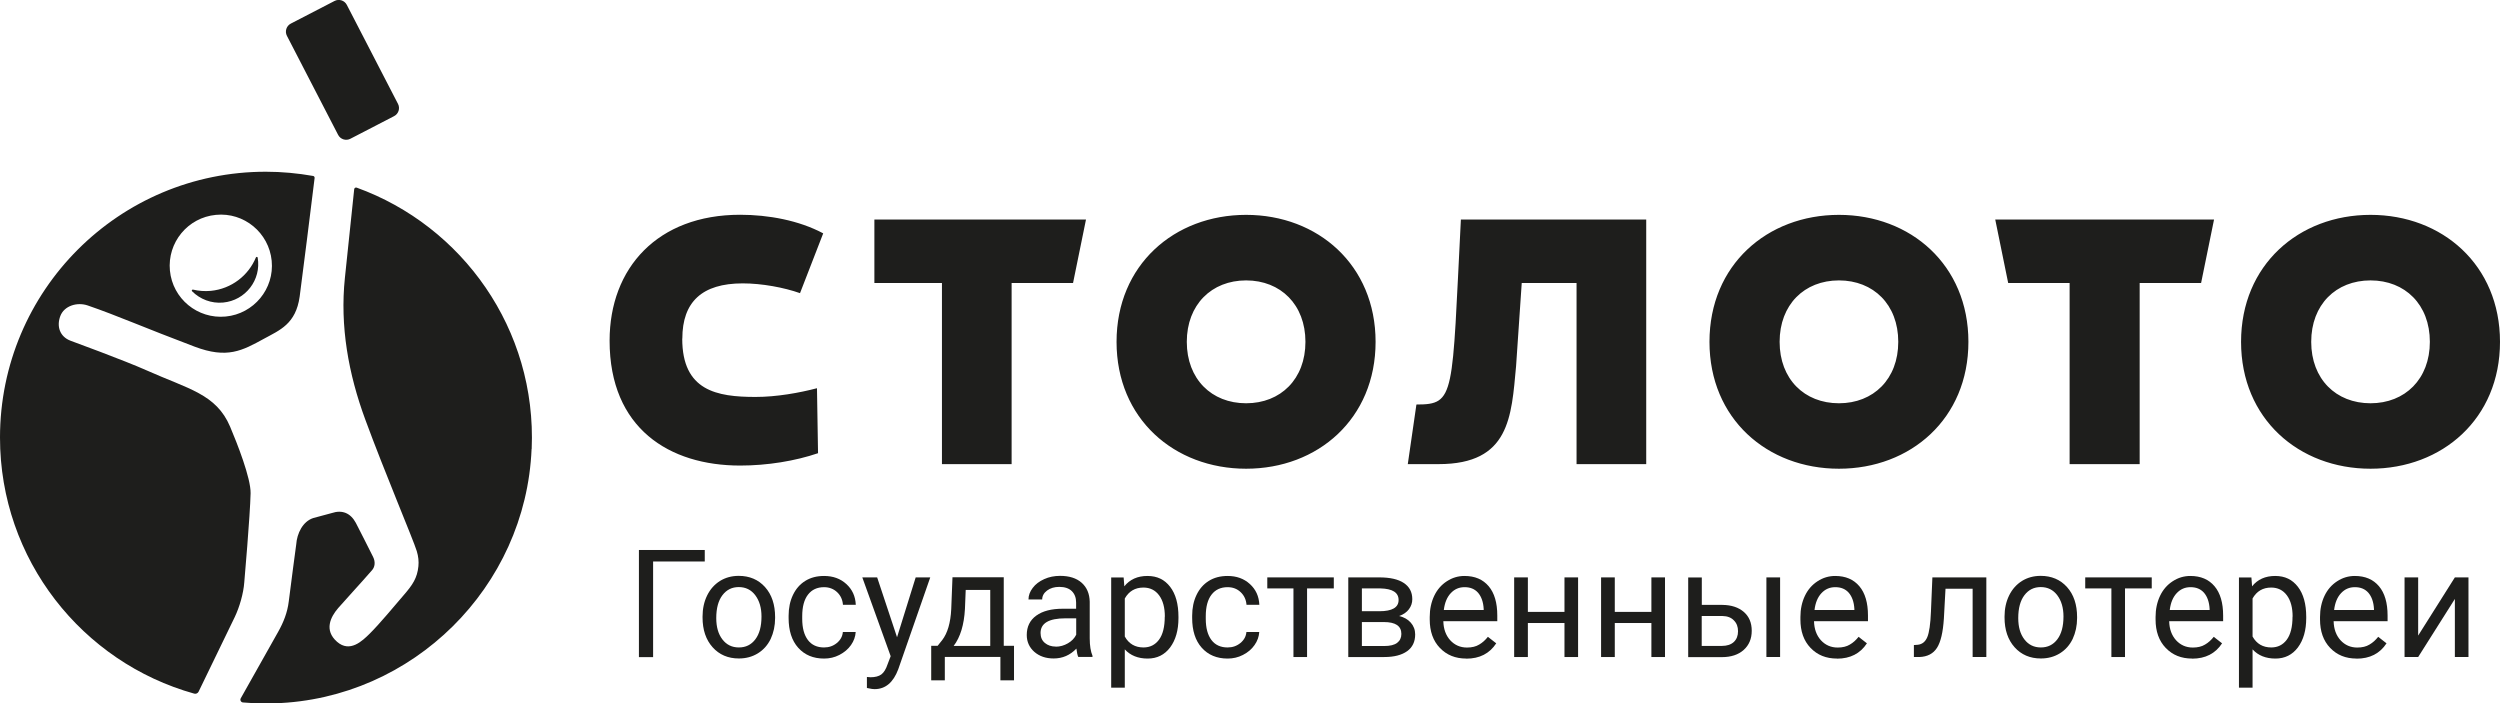 <?xml version="1.0" encoding="UTF-8"?> <svg xmlns="http://www.w3.org/2000/svg" id="_Слой_2" data-name="Слой 2" viewBox="0 0 260.87 73.4"><defs><style> .cls-1 { fill: #1e1e1c; } </style></defs><g id="Layer_1" data-name="Layer 1"><g><path class="cls-1" d="M41.12,12.12l-4.56,2.36c-.46.24-1.04.06-1.28-.41l-5.34-10.33c-.24-.46-.06-1.04.41-1.28L34.91.1c.46-.24,1.04-.06,1.28.41l5.34,10.33c.24.46.06,1.04-.41,1.28M24.49,64.4c.5-1.04.92-2.49,1-3.64,0,0,.61-6.97.66-9.29.03-1.58-1.41-5.23-2.14-6.95-1.45-3.41-4.34-3.92-8.73-5.88-2.28-1.02-7.93-3.09-7.93-3.09-1.1-.42-1.46-1.48-1.06-2.56.4-1.08,1.75-1.49,2.85-1.12,3.09,1.06,5.91,2.32,11.16,4.3,3.41,1.29,4.96.43,7.26-.83,1.62-.89,3.31-1.52,3.71-4.39.24-1.73,1.26-9.93,1.56-12.38.01-.1-.06-.2-.16-.21-1.6-.28-3.24-.44-4.92-.44C12.42,17.91,0,30.33,0,45.66c0,12.73,8.58,23.46,20.27,26.72.18.05.37-.04.45-.2l3.77-7.78ZM55.47,46.85c-.6,14.42-12.4,26.09-26.83,26.54-1.11.03-2.21,0-3.29-.09-.21-.02-.33-.25-.23-.43l3.9-6.93c.57-1.01.97-2.03,1.11-3.17.18-1.5.78-5.96.78-5.96.08-1.15.68-2.39,1.77-2.75l1.93-.52c1.1-.37,1.97,0,2.52,1.02.36.68,1.38,2.72,1.8,3.55.27.54.18,1.06-.1,1.38-1.42,1.63-2.33,2.58-3.54,3.96-.81.94-1.49,2.32-.12,3.52,1.34,1.17,2.63-.08,3.42-.86,1.03-1.02,2.61-2.93,3.59-4.07.87-1.01,1.36-1.73,1.48-2.95.05-.5,0-1.02-.17-1.58-.37-1.21-3.34-8.2-5.37-13.72-1.76-4.77-2.66-9.75-2.13-14.8l.97-9.25c.01-.12.14-.2.26-.16,11.02,3.99,18.79,14.76,18.26,27.27M17.73,28.24c-.28-2.93,1.86-5.54,4.8-5.82,2.93-.29,5.53,1.86,5.82,4.79.29,2.93-1.87,5.54-4.8,5.82-2.93.28-5.54-1.86-5.82-4.8M23.3,31.57c-1.25.12-2.43-.35-3.26-1.18-.07-.08,0-.19.1-.17.59.14,1.22.19,1.86.13,2.16-.21,3.93-1.61,4.7-3.48.04-.1.18-.08.19.02.39,2.32-1.28,4.46-3.6,4.68"></path><path class="cls-1" d="M247.36,22.42c-7.48,0-13.51,5.22-13.51,13.25s6.03,13.24,13.51,13.24,13.51-5.22,13.51-13.24-6.03-13.25-13.51-13.25M247.36,42.08c-3.61,0-6.19-2.53-6.19-6.41s2.58-6.41,6.19-6.41,6.19,2.53,6.19,6.41-2.59,6.41-6.19,6.41M191.89,22.42c-7.48,0-13.51,5.22-13.51,13.25s6.03,13.24,13.51,13.24,13.51-5.22,13.51-13.24-6.03-13.25-13.51-13.25M191.89,42.08c-3.61,0-6.19-2.53-6.19-6.41s2.58-6.41,6.19-6.41,6.19,2.53,6.19,6.41-2.58,6.41-6.19,6.41M152.45,22.91h19.33v25.52h-7.27v-18.9h-5.72l-.59,8.67c-.49,5.28-.65,10.23-8.08,10.23h-3.22l.9-6.22c4.1,0,3.69-.85,4.64-19.3M130.03,22.42c-7.49,0-13.52,5.22-13.52,13.25s6.03,13.24,13.52,13.24,13.51-5.22,13.51-13.24-6.03-13.25-13.51-13.25M130.03,42.08c-3.61,0-6.19-2.53-6.19-6.41s2.59-6.41,6.19-6.41,6.19,2.53,6.19,6.41-2.58,6.41-6.19,6.41M71.19,35.34c0,5.44,3.61,6.08,7.65,6.08,2.21,0,4.58-.43,6.41-.91l.11,6.78c-2.37.81-5.28,1.29-8.13,1.29-7.38,0-13.62-3.88-13.62-13.03,0-7.59,5.01-13.14,13.62-13.14,2.96,0,6.14.59,8.67,1.94l-2.42,6.24c-1.67-.59-3.98-1.02-5.98-1.02-4.25,0-6.3,1.94-6.3,5.76M91.24,22.91h22.08l-1.35,6.62h-6.41v18.9h-7.27v-18.9h-7.05v-6.62ZM231.03,22.91l-1.35,6.62h-6.41v18.9h-7.31v-18.9h-6.41l-1.35-6.62h22.82Z"></path><g><path class="cls-1" d="M73.54,58.59h-5.39v9.98h-1.48v-11.18h6.87v1.21Z"></path><path class="cls-1" d="M73.31,64.33c0-.81.16-1.55.48-2.2.32-.65.77-1.15,1.34-1.51.57-.35,1.22-.53,1.95-.53,1.13,0,2.05.39,2.75,1.17.7.78,1.05,1.83,1.05,3.13v.1c0,.81-.16,1.53-.46,2.18-.31.64-.75,1.14-1.33,1.5-.58.36-1.24.54-1.99.54-1.13,0-2.04-.39-2.74-1.17-.7-.78-1.05-1.82-1.05-3.11v-.1ZM74.74,64.5c0,.92.21,1.66.64,2.22.43.56,1,.84,1.72.84s1.29-.28,1.72-.85.64-1.36.64-2.38c0-.91-.22-1.65-.65-2.22-.43-.57-1.01-.85-1.72-.85s-1.27.28-1.7.84c-.43.56-.65,1.36-.65,2.4Z"></path><path class="cls-1" d="M85.99,67.56c.51,0,.95-.15,1.33-.46.38-.31.59-.69.63-1.15h1.34c-.03.48-.19.93-.49,1.36-.3.43-.71.77-1.21,1.03-.5.26-1.04.38-1.6.38-1.13,0-2.03-.38-2.7-1.13-.67-.75-1-1.79-1-3.1v-.24c0-.81.15-1.53.45-2.16.3-.63.72-1.12,1.28-1.47.56-.35,1.21-.52,1.97-.52.93,0,1.71.28,2.32.84.62.56.95,1.28.99,2.17h-1.34c-.04-.54-.25-.98-.61-1.32s-.82-.52-1.36-.52c-.72,0-1.28.26-1.68.78-.4.52-.6,1.27-.6,2.25v.27c0,.96.2,1.69.59,2.21.39.52.96.78,1.69.78Z"></path><path class="cls-1" d="M93.61,66.48l1.94-6.23h1.52l-3.34,9.59c-.52,1.38-1.34,2.07-2.47,2.07l-.27-.02-.53-.1v-1.15l.38.03c.48,0,.86-.1,1.12-.29s.49-.55.66-1.07l.32-.84-2.96-8.22h1.55l2.07,6.23Z"></path><path class="cls-1" d="M97.83,67.4l.49-.61c.55-.72.87-1.79.94-3.23l.13-3.32h5.35v7.15h1.07v3.6h-1.42v-2.44h-5.8v2.44h-1.42v-3.6h.65ZM99.51,67.4h3.82v-5.84h-2.56l-.08,1.98c-.09,1.65-.48,2.94-1.17,3.85Z"></path><path class="cls-1" d="M112.52,68.56c-.08-.16-.15-.46-.2-.88-.66.69-1.45,1.03-2.37,1.03-.82,0-1.49-.23-2.02-.69-.52-.46-.79-1.05-.79-1.76,0-.87.33-1.54.99-2.02.66-.48,1.58-.72,2.78-.72h1.38v-.65c0-.5-.15-.89-.45-1.19-.3-.29-.73-.44-1.31-.44-.51,0-.93.13-1.27.38-.34.26-.51.57-.51.93h-1.43c0-.42.15-.82.44-1.2.29-.39.69-.69,1.2-.92.5-.23,1.06-.34,1.66-.34.96,0,1.71.24,2.25.72s.82,1.14.84,1.98v3.82c0,.76.1,1.37.29,1.82v.12h-1.49ZM110.16,67.48c.45,0,.87-.12,1.27-.35.4-.23.69-.53.87-.9v-1.71h-1.11c-1.74,0-2.61.51-2.61,1.53,0,.45.15.79.45,1.04.3.25.68.38,1.14.38Z"></path><path class="cls-1" d="M122.97,64.5c0,1.26-.29,2.28-.87,3.06-.58.77-1.36,1.16-2.35,1.16s-1.8-.32-2.38-.96v4h-1.42v-11.5h1.3l.07.92c.58-.72,1.38-1.08,2.41-1.08s1.79.38,2.37,1.13c.58.75.87,1.8.87,3.14v.13ZM121.55,64.34c0-.94-.2-1.68-.6-2.22-.4-.54-.95-.81-1.64-.81-.86,0-1.51.38-1.94,1.14v3.97c.42.76,1.08,1.14,1.95,1.14.68,0,1.22-.27,1.62-.81.4-.54.6-1.34.6-2.41Z"></path><path class="cls-1" d="M128.1,67.56c.51,0,.95-.15,1.33-.46.38-.31.59-.69.63-1.15h1.34c-.03.48-.19.93-.49,1.36-.3.43-.7.77-1.21,1.03-.5.26-1.04.38-1.6.38-1.13,0-2.03-.38-2.7-1.13-.67-.75-1-1.79-1-3.1v-.24c0-.81.15-1.53.45-2.16.3-.63.72-1.12,1.28-1.47.56-.35,1.21-.52,1.97-.52.93,0,1.71.28,2.32.84.62.56.95,1.28.99,2.17h-1.34c-.04-.54-.25-.98-.61-1.32-.37-.35-.82-.52-1.36-.52-.72,0-1.28.26-1.68.78-.4.52-.6,1.27-.6,2.25v.27c0,.96.2,1.69.59,2.21.39.52.96.78,1.69.78Z"></path><path class="cls-1" d="M139.18,61.4h-2.79v7.16h-1.42v-7.16h-2.73v-1.15h6.94v1.15Z"></path><path class="cls-1" d="M140.69,68.56v-8.31h3.24c1.11,0,1.96.19,2.55.58.59.39.89.95.89,1.7,0,.38-.12.73-.35,1.04s-.57.55-1.02.71c.5.12.91.35,1.21.69.3.34.46.75.46,1.23,0,.76-.28,1.35-.84,1.75-.56.4-1.35.61-2.38.61h-3.75ZM142.11,63.78h1.83c1.33,0,2-.39,2-1.17s-.63-1.18-1.89-1.21h-1.94v2.37ZM142.11,64.91v2.5h2.35c.59,0,1.04-.11,1.33-.33.29-.22.44-.53.44-.93,0-.83-.61-1.24-1.83-1.24h-2.3Z"></path><path class="cls-1" d="M153,68.72c-1.13,0-2.04-.37-2.75-1.11-.71-.74-1.06-1.73-1.06-2.97v-.26c0-.82.16-1.56.47-2.21.31-.65.75-1.15,1.32-1.52.57-.37,1.18-.55,1.84-.55,1.08,0,1.92.36,2.52,1.07.6.71.9,1.73.9,3.06v.59h-5.63c.02.82.26,1.48.72,1.99.46.5,1.04.76,1.75.76.5,0,.93-.1,1.27-.31.35-.2.65-.48.91-.81l.87.68c-.7,1.07-1.74,1.6-3.13,1.6ZM152.82,61.27c-.57,0-1.05.21-1.44.63-.39.42-.63,1-.72,1.75h4.16v-.11c-.04-.72-.24-1.28-.58-1.68-.35-.4-.82-.59-1.41-.59Z"></path><path class="cls-1" d="M164.67,68.56h-1.42v-3.55h-3.82v3.55h-1.43v-8.31h1.43v3.6h3.82v-3.6h1.42v8.31Z"></path><path class="cls-1" d="M173.74,68.56h-1.42v-3.55h-3.82v3.55h-1.43v-8.31h1.43v3.6h3.82v-3.6h1.42v8.31Z"></path><path class="cls-1" d="M177.57,63.12h2.16c.94.01,1.69.26,2.24.74.55.48.82,1.13.82,1.96s-.28,1.5-.84,2c-.56.5-1.32.75-2.27.75h-3.52v-8.31h1.42v2.86ZM177.57,64.28v3.12h2.11c.53,0,.95-.14,1.24-.41.29-.27.44-.65.44-1.12s-.14-.84-.43-1.13c-.28-.3-.68-.45-1.19-.46h-2.16ZM185.75,68.56h-1.43v-8.31h1.43v8.31Z"></path><path class="cls-1" d="M191.68,68.72c-1.13,0-2.04-.37-2.75-1.11-.71-.74-1.06-1.73-1.06-2.97v-.26c0-.82.16-1.56.47-2.21.31-.65.75-1.15,1.32-1.52.57-.37,1.18-.55,1.84-.55,1.08,0,1.92.36,2.52,1.07.6.71.9,1.73.9,3.06v.59h-5.63c.02.82.26,1.48.72,1.99.46.5,1.04.76,1.75.76.5,0,.93-.1,1.27-.31.35-.2.65-.48.91-.81l.87.68c-.7,1.07-1.74,1.6-3.13,1.6ZM191.5,61.27c-.57,0-1.05.21-1.44.63-.39.42-.63,1-.72,1.75h4.16v-.11c-.04-.72-.24-1.28-.58-1.68-.35-.4-.82-.59-1.41-.59Z"></path><path class="cls-1" d="M207.27,60.25v8.31h-1.43v-7.13h-2.83l-.17,3.11c-.09,1.43-.33,2.45-.72,3.06-.39.61-1,.93-1.84.96h-.57v-1.25l.41-.03c.46-.05.79-.32.99-.8.2-.48.33-1.37.38-2.67l.15-3.56h5.61Z"></path><path class="cls-1" d="M209.17,64.33c0-.81.16-1.55.48-2.2.32-.65.77-1.15,1.34-1.51.57-.35,1.22-.53,1.95-.53,1.13,0,2.05.39,2.75,1.17.7.78,1.05,1.83,1.05,3.13v.1c0,.81-.16,1.53-.46,2.18-.31.64-.75,1.14-1.33,1.5-.58.36-1.24.54-1.99.54-1.13,0-2.04-.39-2.74-1.17-.7-.78-1.05-1.82-1.05-3.11v-.1ZM210.6,64.5c0,.92.21,1.66.64,2.22.43.56,1,.84,1.72.84s1.29-.28,1.72-.85.64-1.36.64-2.38c0-.91-.22-1.65-.65-2.22-.43-.57-1.01-.85-1.72-.85s-1.27.28-1.7.84c-.43.56-.65,1.36-.65,2.4Z"></path><path class="cls-1" d="M224.53,61.4h-2.79v7.16h-1.42v-7.16h-2.73v-1.15h6.94v1.15Z"></path><path class="cls-1" d="M228.74,68.72c-1.13,0-2.04-.37-2.75-1.11-.71-.74-1.06-1.73-1.06-2.97v-.26c0-.82.16-1.56.47-2.21.31-.65.75-1.15,1.32-1.52.57-.37,1.18-.55,1.84-.55,1.08,0,1.92.36,2.52,1.07.6.71.9,1.73.9,3.06v.59h-5.63c.02.82.26,1.48.72,1.99.46.5,1.04.76,1.75.76.5,0,.93-.1,1.27-.31.35-.2.65-.48.91-.81l.87.68c-.7,1.07-1.74,1.6-3.13,1.6ZM228.57,61.27c-.57,0-1.05.21-1.44.63-.39.42-.63,1-.72,1.75h4.16v-.11c-.04-.72-.24-1.28-.58-1.68-.35-.4-.82-.59-1.41-.59Z"></path><path class="cls-1" d="M240.65,64.5c0,1.26-.29,2.28-.87,3.06-.58.77-1.36,1.16-2.35,1.16s-1.8-.32-2.38-.96v4h-1.42v-11.5h1.3l.07.92c.58-.72,1.38-1.08,2.41-1.08s1.79.38,2.37,1.13c.58.75.87,1.8.87,3.14v.13ZM239.23,64.34c0-.94-.2-1.68-.6-2.22-.4-.54-.95-.81-1.64-.81-.86,0-1.51.38-1.94,1.14v3.97c.42.76,1.08,1.14,1.95,1.14.68,0,1.22-.27,1.62-.81.4-.54.6-1.34.6-2.41Z"></path><path class="cls-1" d="M245.9,68.72c-1.13,0-2.04-.37-2.75-1.11-.71-.74-1.06-1.73-1.06-2.97v-.26c0-.82.16-1.56.47-2.21.31-.65.75-1.15,1.32-1.52.57-.37,1.18-.55,1.84-.55,1.08,0,1.92.36,2.52,1.07.6.71.9,1.73.9,3.06v.59h-5.63c.02.82.26,1.48.72,1.99.46.5,1.04.76,1.75.76.5,0,.93-.1,1.27-.31.35-.2.65-.48.91-.81l.87.68c-.7,1.07-1.74,1.6-3.13,1.6ZM245.72,61.27c-.57,0-1.05.21-1.44.63-.39.42-.63,1-.72,1.75h4.16v-.11c-.04-.72-.24-1.28-.58-1.68-.35-.4-.82-.59-1.41-.59Z"></path><path class="cls-1" d="M256.16,60.25h1.42v8.31h-1.42v-6.06l-3.83,6.06h-1.42v-8.31h1.42v6.07l3.83-6.07Z"></path></g></g></g></svg> 